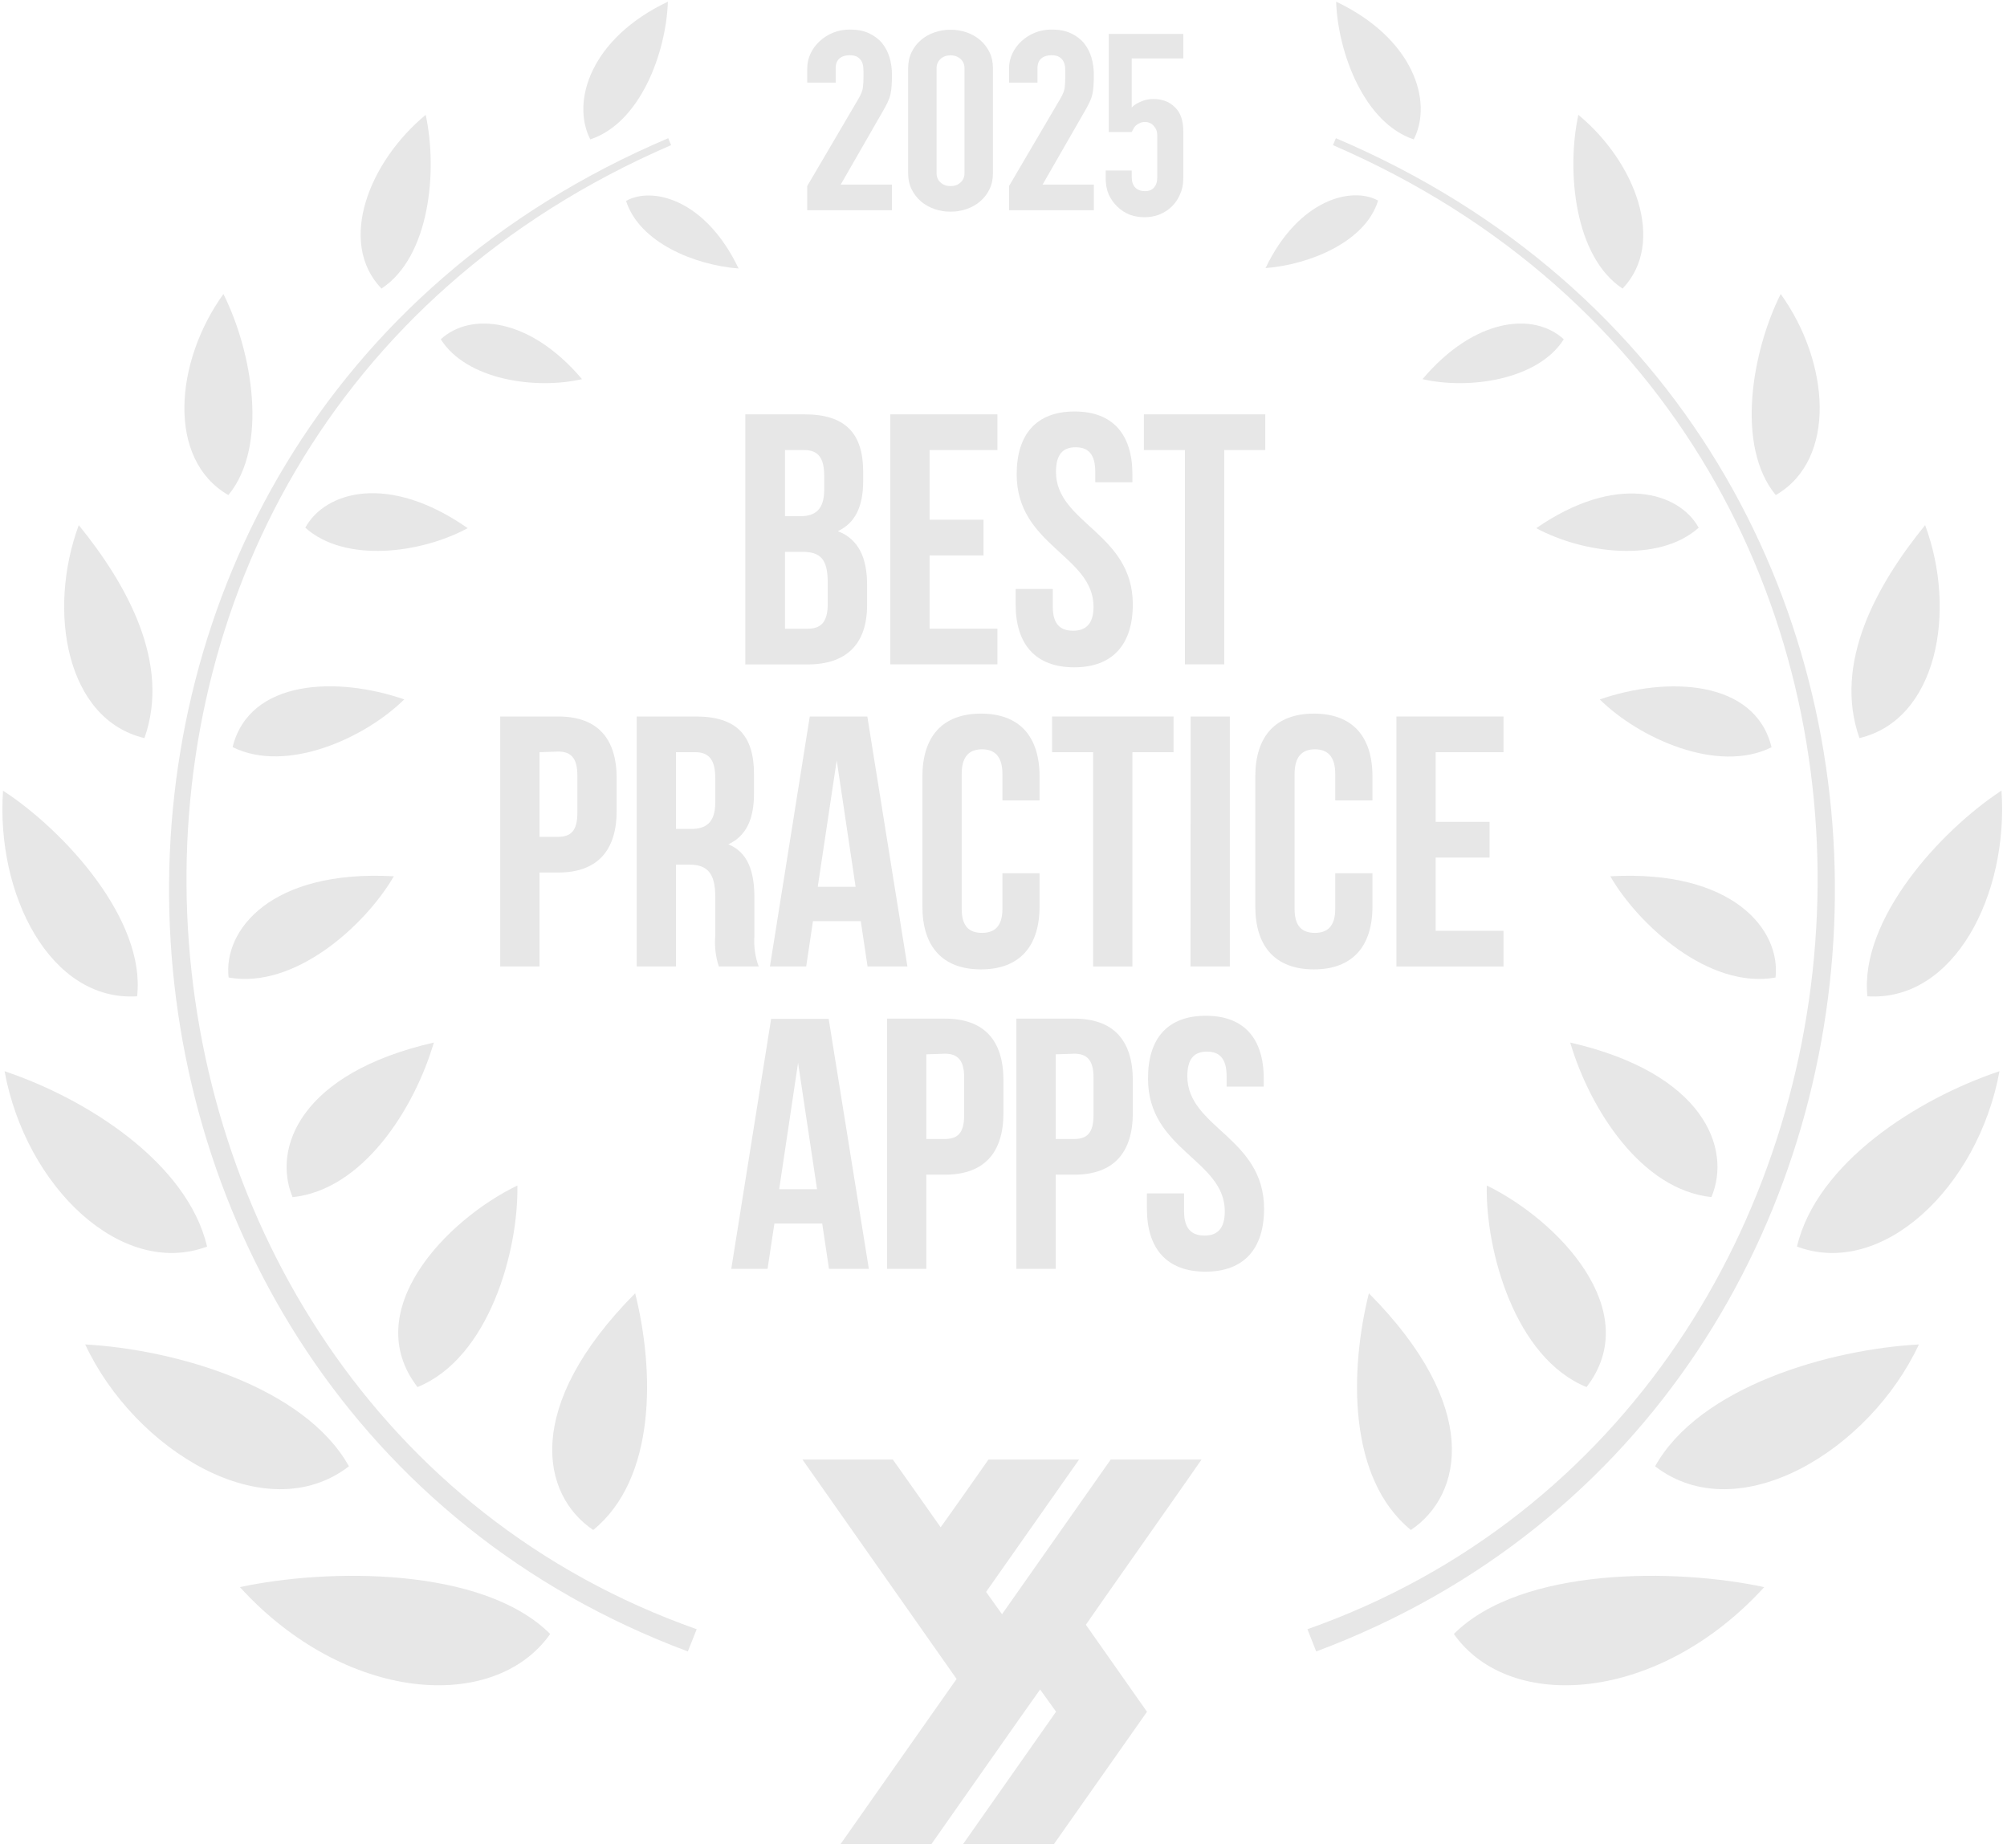 <svg width="328" height="302" viewBox="0 0 328 302" fill="none" xmlns="http://www.w3.org/2000/svg">
<path d="M141.068 77.123V78.582C141.068 82.789 139.765 85.472 136.926 86.814C140.364 88.116 141.706 91.255 141.706 95.567V98.901C141.706 105.205 138.385 108.592 131.963 108.592H121.803V67.718H131.481C138.137 67.718 141.068 70.805 141.068 77.123ZM128.29 73.567V84.365H130.791C133.187 84.365 134.698 83.31 134.698 80.04V77.748C134.698 74.83 133.708 73.554 131.429 73.554H128.29V73.567ZM128.29 90.2V102.757H131.95C134.112 102.757 135.272 101.754 135.272 98.719V95.15C135.272 91.359 134.047 90.187 131.129 90.187H128.29V90.2Z" fill="#E7E7E7"/>
<path d="M151.919 84.938H160.737V90.773H151.919V102.744H163.004V108.579H145.498V67.718H163.004V73.554H151.919V84.938Z" fill="#E7E7E7"/>
<path d="M175.611 67.249C181.863 67.249 185.067 70.988 185.067 77.514V78.816H178.997V77.123C178.997 74.205 177.838 73.098 175.793 73.098C173.748 73.098 172.576 74.205 172.576 77.123C172.576 85.524 185.132 87.1 185.132 98.784C185.132 105.297 181.863 109.061 175.559 109.061C169.254 109.061 165.985 105.323 165.985 98.784V96.257H172.055V99.175C172.055 102.093 173.357 103.082 175.376 103.082C177.395 103.082 178.711 102.027 178.711 99.175C178.711 90.773 166.154 89.197 166.154 77.514C166.154 70.988 169.371 67.249 175.611 67.249Z" fill="#E7E7E7"/>
<path d="M186.944 67.718H206.782V73.554H200.073V108.579H193.652V73.554H186.944V67.718Z" fill="#E7E7E7"/>
<path d="M100.78 127.191V132.506C100.78 139.018 97.628 142.6 91.207 142.6H88.171V157.957H81.75V117.097H91.207C97.628 117.097 100.78 120.653 100.78 127.191ZM88.171 122.932V136.765H91.207C93.251 136.765 94.359 135.827 94.359 132.857V126.735C94.359 123.818 93.251 122.828 91.207 122.828L88.171 122.932Z" fill="#E7E7E7"/>
<path d="M117.479 157.957C116.945 156.342 116.75 154.623 116.893 152.93V146.521C116.893 142.718 115.59 141.311 112.686 141.311H110.471V157.944H104.05V117.097H113.715C120.371 117.097 123.223 120.184 123.223 126.488V129.705C123.223 133.913 121.921 136.648 119.029 137.989C122.233 139.292 123.288 142.431 123.288 146.69V152.995C123.171 154.675 123.406 156.368 123.992 157.957H117.479ZM110.471 122.932V135.476H112.985C115.369 135.476 116.893 134.434 116.893 131.164V127.139C116.893 124.222 115.89 122.932 113.623 122.932H110.471Z" fill="#E7E7E7"/>
<path d="M148.297 157.957H141.784L140.677 150.546H132.861L131.754 157.957H125.828L132.34 117.097H141.745L148.297 157.957ZM133.643 144.932H139.83L136.743 124.274L133.643 144.932Z" fill="#E7E7E7"/>
<path d="M169.894 142.718V148.149C169.894 154.662 166.625 158.427 160.32 158.427C154.016 158.427 150.747 154.688 150.747 148.149V126.905C150.747 120.392 154.016 116.628 160.32 116.628C166.625 116.628 169.894 120.366 169.894 126.905V130.813H163.824V126.488C163.824 123.57 162.522 122.463 160.49 122.463C158.458 122.463 157.168 123.57 157.168 126.488V148.553C157.168 151.471 158.471 152.461 160.49 152.461C162.509 152.461 163.824 151.406 163.824 148.553V142.718H169.894Z" fill="#E7E7E7"/>
<path d="M171.939 117.097H191.79V122.932H185.069V157.957H178.648V122.932H171.939V117.097Z" fill="#E7E7E7"/>
<path d="M194.589 117.097H200.985V157.957H194.563L194.589 117.097Z" fill="#E7E7E7"/>
<path d="M224.299 142.718V148.149C224.299 154.662 221.029 158.427 214.725 158.427C208.421 158.427 205.151 154.688 205.151 148.149V126.905C205.151 120.392 208.408 116.628 214.725 116.628C221.042 116.628 224.299 120.366 224.299 126.905V130.813H218.216V126.488C218.216 123.57 216.913 122.463 214.894 122.463C212.875 122.463 211.573 123.57 211.573 126.488V148.553C211.573 151.471 212.875 152.461 214.894 152.461C216.913 152.461 218.216 151.406 218.216 148.553V142.718H224.299Z" fill="#E7E7E7"/>
<path d="M234.631 134.316H243.436V140.152H234.631V152.122H245.715V157.957H228.209V117.097H245.715V122.932H234.631V134.316Z" fill="#E7E7E7"/>
<path d="M141.993 207.376H135.48L134.373 199.965H126.558L125.438 207.376H119.511L126.024 166.516H135.428L141.993 207.376ZM127.34 194.351H133.527L130.427 173.693L127.34 194.351Z" fill="#E7E7E7"/>
<path d="M163.993 176.573V181.888C163.993 188.4 160.841 191.982 154.42 191.982H151.385V207.378H144.976V166.479H154.433C160.841 166.479 163.993 170.034 163.993 176.573ZM151.385 172.314V186.147H154.42C156.465 186.147 157.572 185.222 157.572 182.239V176.117C157.572 173.2 156.465 172.21 154.42 172.21L151.385 172.314Z" fill="#E7E7E7"/>
<path d="M185.134 176.573V181.888C185.134 188.4 181.982 191.982 175.56 191.982H172.526V207.378H166.104V166.479H175.56C181.982 166.479 185.134 170.034 185.134 176.573ZM172.526 172.314V186.147H175.56C177.605 186.147 178.713 185.222 178.713 182.239V176.117C178.713 173.2 177.605 172.21 175.56 172.21L172.526 172.314Z" fill="#E7E7E7"/>
<path d="M197.077 166.008C203.316 166.008 206.533 169.746 206.533 176.285V177.587H200.463V175.894C200.463 172.976 199.291 171.869 197.246 171.869C195.201 171.869 194.042 172.976 194.042 175.894C194.042 184.309 206.585 185.885 206.585 197.555C206.585 204.068 203.316 207.832 197.012 207.832C190.707 207.832 187.438 204.094 187.438 197.555V195.041H193.508V197.959C193.508 200.89 194.81 201.932 196.842 201.932C198.874 201.932 200.164 200.89 200.164 197.959C200.164 189.558 187.62 187.982 187.62 176.311C187.581 169.746 190.786 166.008 197.077 166.008Z" fill="#E7E7E7"/>
<path d="M196.387 238.535H181.525L163.759 263.817L161.154 260.17L176.354 238.535H161.544C161.206 239.043 154.146 249.072 153.729 249.606C153.351 249.072 146.292 239.043 145.914 238.535H131.143C132.302 240.202 155.032 272.531 156.334 274.394C155.696 275.306 137.408 301.304 137.382 301.37H152.231C152.596 300.862 169.581 276.621 169.985 276.113L172.59 279.747L157.402 301.37H172.251L187.452 279.76L177.461 265.537C178.061 264.599 196.348 238.639 196.387 238.509V238.535Z" fill="#E7E7E7"/>
<path d="M39.208 259.387C56.441 278.3 80.785 280.006 89.916 267.046C78.883 256.013 53.536 256.3 39.208 259.387Z" fill="#E7E7E7"/>
<path d="M57.027 239.641C49.759 226.615 28.58 220.532 13.926 219.725C21.989 237.009 43.403 250.126 57.027 239.641Z" fill="#E7E7E7"/>
<path d="M33.843 203.729C30.613 190.026 14.162 179.554 0.746 175.073C4.236 194.051 19.919 208.939 33.843 203.729Z" fill="#E7E7E7"/>
<path d="M22.406 162.828C23.839 150.298 10.501 135.735 0.497 129.223C-0.688 146.156 8.208 163.727 22.406 162.828Z" fill="#E7E7E7"/>
<path d="M23.605 120.628C27.942 108.384 20.752 95.515 12.872 85.824C7.688 99.866 10.814 117.593 23.605 120.628Z" fill="#E7E7E7"/>
<path d="M37.32 80.913C43.911 72.928 41.227 57.467 36.512 48.05C28.554 59.095 27.199 75.064 37.32 80.913Z" fill="#E7E7E7"/>
<path d="M62.342 47.165C70.249 41.955 71.551 27.926 69.571 18.77C60.31 26.428 55.1 39.61 62.342 47.165Z" fill="#E7E7E7"/>
<path d="M96.469 22.78C104.596 20.11 108.856 8.7 109.155 0.272C96.56 6.251 93.29 16.554 96.469 22.78Z" fill="#E7E7E7"/>
<path d="M96.95 250.049C107.241 241.66 106.993 224.115 103.802 211.363C85.436 229.885 88.445 244.331 96.95 250.049Z" fill="#E7E7E7"/>
<path d="M68.23 226.692C79.953 221.925 84.759 204.341 84.551 193.751C72.828 199.43 58.669 214.266 68.23 226.692Z" fill="#E7E7E7"/>
<path d="M70.899 170.385C49.108 175.374 44.471 187.63 47.818 195.654C59.255 194.469 67.682 181.326 70.899 170.398" fill="#E7E7E7"/>
<path d="M64.361 143.213C44.249 142.093 36.473 152.018 37.359 159.755C48.222 161.722 59.789 151.119 64.361 143.213Z" fill="#E7E7E7"/>
<path d="M66.082 114.311C55.102 110.507 40.774 110.989 38.012 122.1C46.856 126.49 59.726 120.576 66.082 114.285" fill="#E7E7E7"/>
<path d="M49.891 86.241C56.403 92.076 68.804 90.448 76.436 86.319C63.45 77.254 53.147 80.314 49.891 86.241Z" fill="#E7E7E7"/>
<path d="M72.035 55.448C76.229 62.104 87.587 63.719 95.116 61.961C86.558 51.853 76.88 50.98 72.035 55.448Z" fill="#E7E7E7"/>
<path d="M102.317 32.837C104.467 39.597 113.467 43.322 120.709 43.883C115.252 32.459 106.512 30.453 102.317 32.837Z" fill="#E7E7E7"/>
<path d="M113.858 266.266C9.733 229.521 -2.654 72.278 109.677 23.719L109.208 22.586C-3.761 70.611 3.689 229.286 112.412 269.9L113.858 266.266Z" fill="#E7E7E7"/>
<path d="M288.322 259.387C271.089 278.3 246.744 280.006 237.601 267.046C248.633 256.013 273.994 256.3 288.322 259.387Z" fill="#E7E7E7"/>
<path d="M270.488 239.641C277.769 226.615 298.948 220.532 313.602 219.725C305.539 237.009 284.125 250.126 270.488 239.641Z" fill="#E7E7E7"/>
<path d="M293.674 203.729C296.918 190.026 313.369 179.554 326.772 175.073C323.294 194.051 307.598 208.939 293.674 203.729Z" fill="#E7E7E7"/>
<path d="M305.188 162.829C303.886 150.298 317.094 135.775 327.097 129.21C328.283 146.143 319.412 163.727 305.188 162.829Z" fill="#E7E7E7"/>
<path d="M303.886 120.628C299.549 108.345 306.739 95.515 314.619 85.824C319.829 99.866 316.625 117.593 303.886 120.628Z" fill="#E7E7E7"/>
<path d="M290.209 80.913C283.618 72.928 286.301 57.467 291.016 48.05C298.975 59.095 300.317 75.064 290.209 80.913Z" fill="#E7E7E7"/>
<path d="M265.175 47.165C257.282 41.955 255.979 27.926 257.946 18.77C267.168 26.376 272.378 39.61 265.175 47.165Z" fill="#E7E7E7"/>
<path d="M231.047 22.78C222.984 20.11 218.66 8.7 218.36 0.272C230.969 6.251 234.238 16.554 231.047 22.78Z" fill="#E7E7E7"/>
<path d="M230.579 250.049C220.289 241.66 220.536 224.115 223.714 211.363C242.093 229.885 239.084 244.331 230.579 250.049Z" fill="#E7E7E7"/>
<path d="M259.287 226.692C247.564 221.925 242.758 204.341 242.979 193.751C254.637 199.43 268.861 214.266 259.287 226.692Z" fill="#E7E7E7"/>
<path d="M256.616 170.385C278.407 175.374 283.057 187.63 279.697 195.641C268.26 194.456 259.846 181.313 256.616 170.385Z" fill="#E7E7E7"/>
<path d="M263.168 143.213C283.279 142.093 291.055 152.018 290.17 159.755C279.306 161.722 267.727 151.119 263.168 143.213Z" fill="#E7E7E7"/>
<path d="M261.45 114.312C272.404 110.509 286.823 111.03 289.52 122.127C280.675 126.517 267.806 120.603 261.45 114.312Z" fill="#E7E7E7"/>
<path d="M277.613 86.241C271.101 92.076 258.7 90.448 251.067 86.319C264.093 77.318 274.37 80.379 277.613 86.241Z" fill="#E7E7E7"/>
<path d="M255.563 55.448C251.368 62.104 240.01 63.719 232.481 61.961C241.026 51.853 250.717 50.98 255.563 55.448Z" fill="#E7E7E7"/>
<path d="M225.2 32.837C223.129 39.532 214.011 43.257 206.821 43.817C212.265 32.459 221.019 30.453 225.2 32.772" fill="#E7E7E7"/>
<path d="M213.672 266.266C317.797 229.521 330.184 72.278 217.84 23.719L218.322 22.586C331.239 70.611 323.828 229.286 215.105 269.9L213.672 266.266Z" fill="#E7E7E7"/>
<path d="M131.924 34.348V30.401L140.3 16.138C140.73 15.422 140.964 14.809 141.029 14.262C141.094 13.728 141.12 13.064 141.12 12.27C141.12 11.918 141.12 11.54 141.094 11.136C141.081 10.746 140.99 10.394 140.847 10.094C140.703 9.795 140.469 9.534 140.169 9.339C139.87 9.13 139.427 9.026 138.854 9.026C138.15 9.026 137.603 9.209 137.187 9.56C136.783 9.912 136.574 10.433 136.574 11.123V13.507H131.924V11.201C131.924 10.329 132.107 9.508 132.471 8.74C132.836 7.971 133.331 7.307 133.969 6.721C134.582 6.148 135.311 5.692 136.158 5.34C137.004 5.001 137.916 4.832 138.893 4.832C140.104 4.832 141.146 5.027 142.006 5.431C142.866 5.835 143.595 6.369 144.168 7.059C144.715 7.75 145.119 8.531 145.38 9.404C145.64 10.277 145.77 11.214 145.77 12.204C145.77 12.921 145.757 13.507 145.718 13.989C145.692 14.471 145.627 14.927 145.536 15.37C145.445 15.812 145.288 16.242 145.08 16.685C144.872 17.128 144.585 17.662 144.22 18.287L137.395 30.166H145.77V34.361H131.924V34.348Z" fill="#E7E7E7"/>
<path d="M148.416 11.138C148.416 10.148 148.611 9.275 148.989 8.506C149.366 7.738 149.874 7.087 150.513 6.54C151.151 5.993 151.88 5.576 152.727 5.289C153.574 5.003 154.433 4.859 155.345 4.859C156.257 4.859 157.13 5.003 157.963 5.289C158.797 5.576 159.539 5.993 160.177 6.54C160.816 7.087 161.324 7.751 161.701 8.506C162.079 9.275 162.275 10.148 162.275 11.138V28.318C162.275 29.308 162.079 30.181 161.701 30.949C161.324 31.718 160.816 32.369 160.177 32.916C159.539 33.463 158.797 33.88 157.963 34.167C157.13 34.453 156.257 34.596 155.345 34.596C154.433 34.596 153.561 34.453 152.727 34.167C151.893 33.88 151.151 33.463 150.513 32.916C149.874 32.369 149.366 31.705 148.989 30.949C148.611 30.181 148.416 29.308 148.416 28.318V11.138ZM153.066 28.318C153.066 28.917 153.274 29.425 153.704 29.816C154.134 30.22 154.681 30.415 155.345 30.415C156.009 30.415 156.556 30.22 156.986 29.816C157.416 29.425 157.625 28.917 157.625 28.318V11.138C157.625 10.539 157.416 10.03 156.986 9.64C156.556 9.249 156.009 9.041 155.345 9.041C154.681 9.041 154.134 9.236 153.704 9.64C153.274 10.043 153.066 10.539 153.066 11.138V28.318Z" fill="#E7E7E7"/>
<path d="M164.905 34.348V30.401L173.281 16.138C173.71 15.422 173.945 14.809 174.01 14.262C174.062 13.728 174.101 13.064 174.101 12.27C174.101 11.918 174.101 11.54 174.075 11.136C174.062 10.746 173.971 10.394 173.828 10.094C173.684 9.795 173.45 9.534 173.15 9.339C172.851 9.13 172.408 9.026 171.835 9.026C171.131 9.026 170.584 9.209 170.168 9.56C169.764 9.912 169.555 10.433 169.555 11.123V13.507H164.905V11.201C164.905 10.329 165.088 9.508 165.452 8.74C165.817 7.971 166.312 7.307 166.95 6.721C167.562 6.148 168.292 5.692 169.139 5.34C169.985 5.001 170.897 4.832 171.874 4.832C173.085 4.832 174.127 5.027 175 5.431C175.86 5.835 176.589 6.369 177.162 7.059C177.709 7.75 178.113 8.531 178.374 9.404C178.634 10.277 178.764 11.214 178.764 12.204C178.764 12.921 178.751 13.507 178.712 13.989C178.686 14.471 178.621 14.927 178.53 15.37C178.439 15.812 178.282 16.242 178.074 16.685C177.866 17.128 177.579 17.662 177.214 18.287L170.389 30.166H178.764V34.361H164.918L164.905 34.348Z" fill="#E7E7E7"/>
<path d="M193.383 5.543V9.548H184.955V17.559C185.344 17.17 185.845 16.85 186.457 16.6C187.069 16.322 187.75 16.183 188.501 16.183C189.948 16.183 191.116 16.628 192.006 17.518C192.924 18.38 193.383 19.688 193.383 21.44V29.117C193.383 30.119 193.202 31.009 192.84 31.788C192.507 32.566 192.048 33.234 191.464 33.79C190.879 34.346 190.198 34.778 189.419 35.084C188.668 35.362 187.875 35.501 187.041 35.501C186.206 35.501 185.4 35.362 184.621 35.084C183.87 34.778 183.202 34.346 182.618 33.79C182.034 33.234 181.561 32.566 181.199 31.788C180.866 31.009 180.699 30.119 180.699 29.117V27.865H184.955V28.95C184.955 29.673 185.149 30.244 185.539 30.661C185.956 31.05 186.484 31.245 187.124 31.245C187.764 31.245 188.251 31.05 188.585 30.661C188.946 30.271 189.127 29.729 189.127 29.034V22.066C189.127 21.482 188.932 20.981 188.543 20.564C188.181 20.146 187.708 19.938 187.124 19.938C186.763 19.938 186.457 20.007 186.206 20.146C185.956 20.258 185.747 20.397 185.58 20.564C185.414 20.731 185.288 20.911 185.205 21.106C185.066 21.356 184.982 21.509 184.955 21.565H181.199V5.543H193.383Z" fill="#E7E7E7"/>
</svg>
